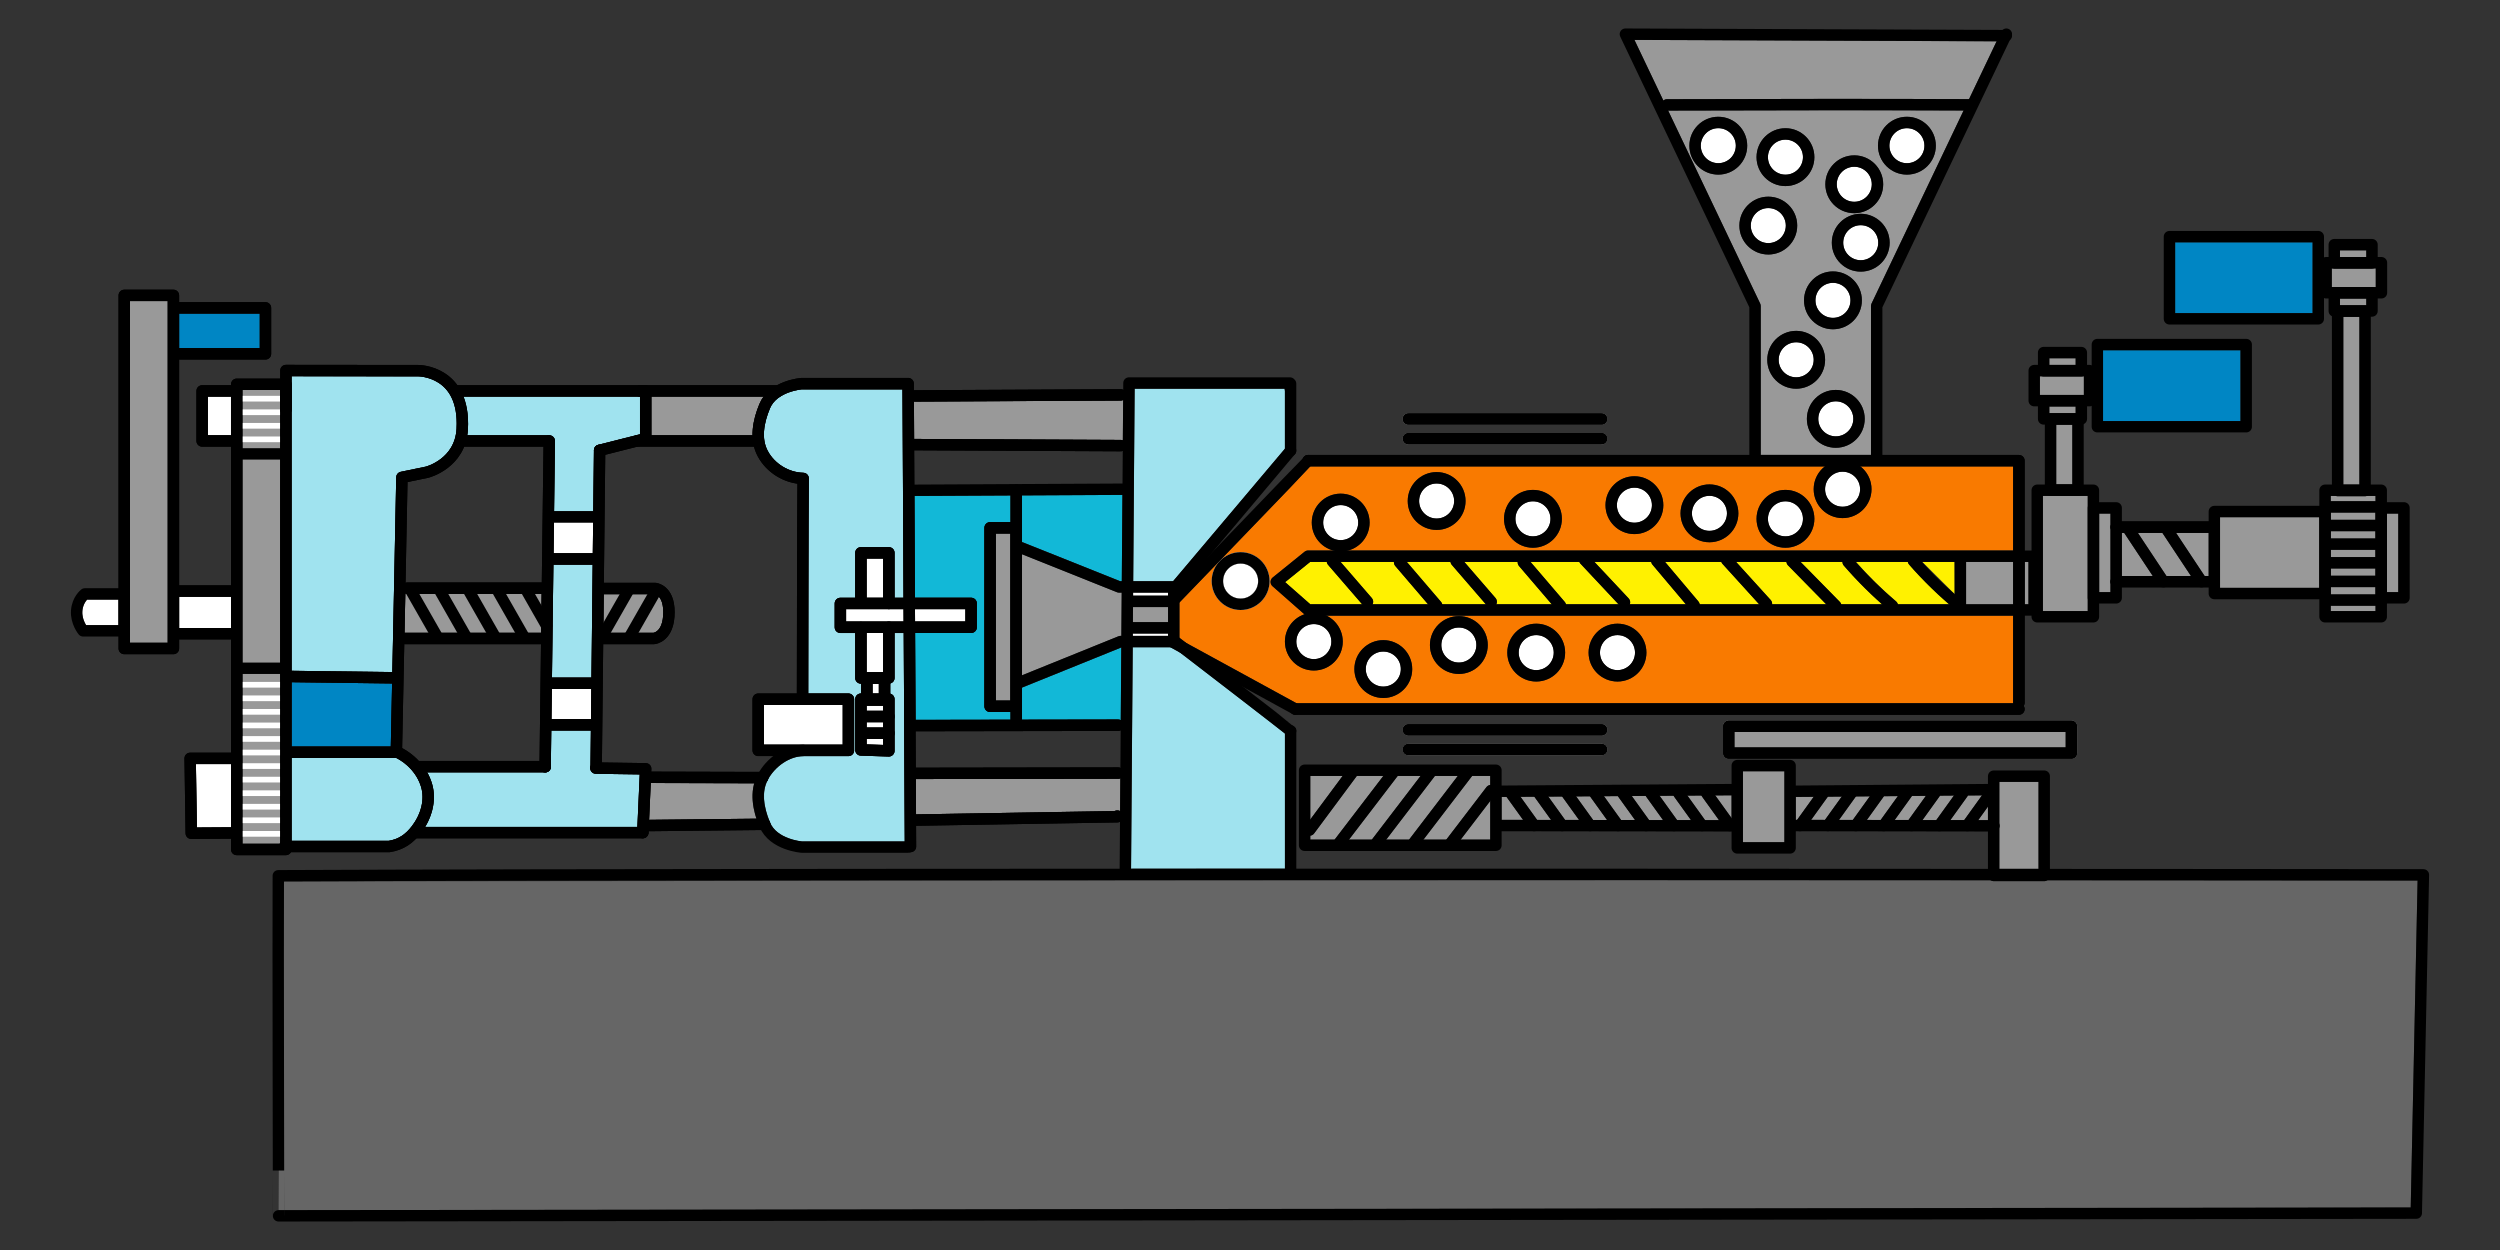 <?xml version="1.0" encoding="UTF-8"?><svg id="_レイヤー_1" xmlns="http://www.w3.org/2000/svg" viewBox="0 0 720 360"><rect x="0" y="0" width="720" height="360" fill="#333333" stroke="none"/><defs><style>.cls-1{stroke-linecap:round;stroke-linejoin:round;}.cls-1,.cls-2,.cls-3{fill:none;}.cls-1,.cls-3{stroke:#000;stroke-width:3.28px;}.cls-4{fill:#a0e3ef;}.cls-5{fill:#f97a00;}.cls-6{fill:#fff;}.cls-7{fill:#666;}.cls-2{stroke:#fff;stroke-width:1.64px;}.cls-2,.cls-3{stroke-miterlimit:10;}.cls-8{fill:#0086c4;}.cls-9{fill:#fff100;}.cls-10{fill:#999;}.cls-11{fill:#12b8d7;}</style></defs><path class="cls-6" d="M254.35,203.27h-4.7s-.04-.01-.07-.01v1.46h4.77v-1.45Z"/><rect class="cls-6" x="251.29" y="196.98" width="1.81" height="2.74"/><rect class="cls-6" x="249.58" y="182.3" width="4.77" height="11.31"/><polygon class="cls-6" points="249.58 214.39 254.35 214.54 254.35 212.8 249.58 212.8 249.58 214.39"/><rect class="cls-6" x="249.58" y="208" width="4.77" height="1.52"/><path class="cls-4" d="M134.77,123.71c-.03.58-.17,1.1-.25,1.64h23.31c.06,0,.12.03.18.04.07,0,.13-.04.21-.04.91.01,1.63.76,1.62,1.66l-.26,20.19h11.28l.19-17.53s.02-.08.02-.12c0-.09.03-.17.05-.26.03-.15.08-.29.15-.42,0-.01.02-.02.02-.04.2-.36.52-.61.95-.71.02,0,.03-.02.04-.02l12.03-3.04v-10.84h-50.91c1.06,2.68,1.57,5.81,1.36,9.49Z"/><path class="cls-10" d="M191.02,176.32c0-4.75-2.29-5.17-2.55-5.2h-14.55s-.02,0-.04,0l-.12,11.12h14.58c-.05,0,2.68-.43,2.67-5.91Z"/><path class="cls-10" d="M218.71,116.33c.33-.78.74-1.48,1.21-2.11h-32.32v11.13h29.14c-.04-2.72.6-5.73,1.97-9.02Z"/><rect class="cls-6" x="249.58" y="160.85" width="4.77" height="11.3"/><rect class="cls-8" x="51.59" y="90.3" width="23.23" height="9.96"/><rect class="cls-10" x="37.42" y="86.71" width="10.88" height="98.41"/><polygon class="cls-4" points="170.69 162.63 159.38 162.63 158.97 195.13 170.34 195.13 170.69 162.63"/><polygon class="cls-6" points="243.67 179.01 260.25 179.01 260.23 175.43 243.67 175.43 243.67 179.01"/><rect class="cls-10" x="583.1" y="161.83" width="1.1" height="12.2"/><path class="cls-6" d="M23.71,176.02c-.12,1.77.59,3.24,1.06,4.01h9.36v-7.34h-9.07c-.46.51-1.24,1.61-1.36,3.33Z"/><path class="cls-10" d="M69.81,243h10.77c.03-.06.07-.11.11-.16V112.31h-10.88v130.69Z"/><path class="cls-6" d="M59.85,125.35h6.51c.06,0,.11.03.16.03v-11.16h-6.68v11.13Z"/><polygon class="cls-10" points="601.27 172.18 601.27 146.27 601.27 142.83 588.37 142.83 588.37 175.98 601.27 175.98 601.27 172.18"/><rect class="cls-6" x="51.59" y="171.86" width="14.94" height="9.01"/><polygon class="cls-6" points="56.7 238.33 66.53 238.26 66.53 220.06 56.43 220.06 56.7 238.33"/><path class="cls-4" d="M257.63,182.3v12.95c0,.77-.53,1.38-1.24,1.56v2.99c.71.18,1.24.8,1.24,1.56v14.88c0,.44-.18.87-.5,1.18-.31.3-.72.46-1.14.46h-.05l-8.05-.25c-.89-.03-1.59-.76-1.59-1.64v-14.62c0-.91.73-1.64,1.64-1.64h.07v-2.82h-.07c-.91,0-1.64-.73-1.64-1.64v-12.95h-4.27c-.91,0-1.64-.73-1.64-1.64v-6.86c0-.91.73-1.64,1.64-1.64h4.27v-12.94c0-.91.73-1.64,1.64-1.64h8.05c.91,0,1.64.73,1.64,1.64v12.94h2.58l-.3-60.02h-29.02s-7.12.6-9.15,5.46c-2.09,5.02-2.3,9.14-.64,12.26,1.96,3.68,6.07,6.21,10.23,6.29.9.02,1.62.76,1.61,1.66-.11,8.84-.14,36.32-.16,52.74v9.17s11.57,0,11.57,0c.91,0,1.64.73,1.64,1.64v14.75c0,.91-.73,1.64-1.64,1.64h-13.01c-3.88.08-8.01,2.82-10.14,6.68-.04.13-.1.25-.17.37-1.53,3.06-1.31,7.04.66,11.88.03.07.05.14.08.21,2.04,4.83,9.18,5.43,9.25,5.44h29.55s-.3-60.02-.3-60.02h-2.63Z"/><path class="cls-10" d="M517.31,229.52h-.01s-.07-.02-.11-.02v6.62h.38s4.77-6.64,4.77-6.64l-5.03.04Z"/><rect class="cls-6" x="220" y="203" width="22.71" height="11.46"/><path class="cls-10" d="M587.1,225.19h-11.29v12.21c.04.14.09.28.09.44,0,.15-.05.29-.09.43v11.95c3.83,0,7.59,0,11.29,0v-25.04Z"/><path class="cls-10" d="M542.54,229.31s-.02.07-.05.11l-4.84,6.73h3.98s4.95-6.87,4.95-6.87l-4.04.03Z"/><polygon class="cls-10" points="526.41 229.45 521.61 236.12 525.59 236.13 530.42 229.41 526.41 229.45"/><path class="cls-10" d="M550.6,229.24c-.03.06-.04.12-.08.17l-4.85,6.74h3.98s5-6.95,5-6.95l-4.05.03Z"/><path class="cls-10" d="M558.71,229.1c-.03.06-.04.12-.08.17l-5.02,6.97h3.98l5.17-7.18-4.05.03Z"/><path class="cls-10" d="M534.48,229.38s0,.03-.02.04l-4.83,6.72h3.98s4.89-6.79,4.89-6.79l-4.02.03Z"/><polygon class="cls-6" points="158.82 207.11 170.21 207.11 170.3 198.42 158.93 198.42 158.82 207.11"/><path class="cls-10" d="M155.99,171.04h-38.68c-.2,0-.39-.05-.57-.11-.07,3.69-.15,7.49-.23,11.31h39.33l.14-11.2Z"/><path class="cls-10" d="M217.22,225.59l-29.8-.08-.48,10.61,30.91-.33c-1.25-3.82-1.45-7.23-.63-10.19Z"/><polygon class="cls-6" points="170.82 150.49 159.53 150.49 159.42 159.34 170.72 159.34 170.82 150.49"/><path class="cls-4" d="M169.97,221.18c0-.15.05-.29.09-.43l.11-10.35h-11.4l-.13,10.17c.01.08.04.14.04.22,0,.48-.21.9-.53,1.2-.13.13-.29.23-.45.31,0,0-.01,0-.02.01-.21.1-.44.16-.69.16h-.02c-.06,0-.1-.03-.16-.03h-33.8c.58,1.02,1.06,2.1,1.39,3.21,1.19,3.96.45,8.51-1.96,12.5h61.11l.68-15.12-12.65-.18c-.91-.01-1.63-.76-1.62-1.66Z"/><path class="cls-4" d="M114.11,137.46c.01-.77.56-1.42,1.31-1.58l7.29-1.51c.26-.07,8.29-2.27,8.78-10.85.29-5.14-.81-9.07-3.26-11.68-3.18-3.38-7.68-3.44-7.73-3.44l-36.52-.04v84.82l29.02.37c.53-26.01,1.11-56.09,1.11-56.09Z"/><path class="cls-4" d="M114,218.26s-.08.02-.12.02h-29.9v23.88h28.06c2.6-.42,4.66-1.71,6.62-4.27,2.69-3.53,3.67-7.75,2.6-11.3-1.05-3.51-3.75-6.55-7.26-8.34Z"/><path class="cls-8" d="M112.93,196.84l-28.95-.37v18.53h28.57c.12-5.29.25-11.54.38-18.16Z"/><path class="cls-10" d="M684.16,142.83h-2.57c-.14.04-.28.09-.44.09h-7.92c-.16,0-.3-.05-.44-.09h-1.54v1.51h12.9v-1.51Z"/><path class="cls-10" d="M474,229.23l-4.04.03,4.97,6.91h4.01s-4.86-6.75-4.86-6.75c-.04-.06-.05-.13-.09-.19Z"/><rect class="cls-10" x="673.91" y="72.1" width="7.58" height="1.92"/><path class="cls-10" d="M482.02,229.17l-4.05.03,5.02,6.98h4.01s-4.87-6.76-4.87-6.76c-.05-.08-.07-.16-.11-.25Z"/><path class="cls-10" d="M465.97,229.28l-4.02.03,4.93,6.85h4.01s-4.85-6.74-4.85-6.74c-.03-.04-.03-.09-.06-.13Z"/><path class="cls-10" d="M490.05,229.11l-4.07.03,5.07,7.05h4.01s-4.87-6.77-4.87-6.77c-.07-.09-.09-.2-.14-.3Z"/><rect class="cls-8" x="626.44" y="69.79" width="39.59" height="20.39"/><polygon class="cls-10" points="498.69 235.6 498.69 229.05 494 229.08 498.69 235.6"/><rect class="cls-10" x="687.44" y="147.91" width="3.26" height="22.62"/><rect class="cls-10" x="501.97" y="222.13" width="11.94" height="20.43"/><path class="cls-10" d="M457.94,229.34l-4.01.03,4.88,6.78h4.01s-4.85-6.73-4.85-6.73c-.02-.02-.02-.05-.03-.08Z"/><polygon class="cls-10" points="402.53 223.48 388.51 241.8 395.1 241.8 409.12 223.48 402.53 223.48"/><path class="cls-10" d="M390.76,223.48l-12.3,16.56c-.27.37-.68.55-1.1.61v1.15h7.02l14.02-18.33h-7.64Z"/><polygon class="cls-10" points="377.36 223.48 377.36 236.01 386.67 223.48 377.36 223.48"/><polygon class="cls-10" points="413.25 223.48 399.23 241.8 405.82 241.8 419.84 223.48 413.25 223.48"/><polygon class="cls-10" points="432.47 229.52 432.47 236.12 438.64 236.13 433.88 229.51 432.47 229.52"/><polygon class="cls-10" points="429.18 241.8 429.18 230.68 420.68 241.8 429.18 241.8"/><path class="cls-10" d="M449.91,229.4l-3.99.03,4.83,6.71h4.01s-4.84-6.72-4.84-6.72c0,0,0-.01,0-.02Z"/><polygon class="cls-10" points="437.91 229.48 442.69 236.13 446.7 236.14 441.89 229.45 437.91 229.48"/><path class="cls-10" d="M409.95,241.8h6.59l11.56-15.11c.27-.36.67-.57,1.08-.63v-2.59h-5.21l-14.02,18.33Z"/><path class="cls-10" d="M683.14,82.67h1.08v-5.37h-.83c-.09.01-.16.05-.25.05h-10.87c-.09,0-.17-.04-.25-.05h-.46v5.37h11.59Z"/><path class="cls-10" d="M611.78,153.5s-.01-.04-.02-.06h-.66v12.44h8.89l-8.21-12.38Z"/><path class="cls-10" d="M630.99,165.88l-8.21-12.38s-.01-.04-.02-.06h-7.07l8.25,12.44h7.06Z"/><rect class="cls-10" x="604.55" y="147.91" width="3.26" height="22.62"/><polygon class="cls-10" points="636.09 165.88 636.09 153.44 626.68 153.44 634.93 165.88 636.09 165.88"/><rect class="cls-8" x="605.67" y="100.87" width="39.59" height="20.39"/><path class="cls-10" d="M600.15,113.75v-5.37h-.46c-.09.01-.16.05-.25.05h-10.87c-.09,0-.17-.04-.25-.05h-.83v5.37h12.67Z"/><rect class="cls-10" x="590.21" y="117.04" width="7.58" height="1.97"/><rect class="cls-10" x="639.37" y="148.96" width="28.6" height="20.33"/><rect class="cls-10" x="590.21" y="103.18" width="7.58" height="1.92"/><rect class="cls-10" x="671.25" y="163.73" width="12.9" height="2.08"/><rect class="cls-10" x="671.25" y="147.62" width="12.9" height="2.08"/><rect class="cls-10" x="674.88" y="91.24" width="4.63" height="48.31"/><path class="cls-10" d="M566.72,229.1c-.05.1-.07.21-.14.31l-4.87,6.76h3.98s5.12-7.11,5.12-7.11l-4.09.03Z"/><rect class="cls-10" x="671.25" y="174.46" width="12.9" height="1.52"/><rect class="cls-10" x="673.91" y="85.96" width="7.58" height="1.97"/><polygon class="cls-10" points="684.16 169.09 671.25 169.09 671.25 170.94 671.25 171.18 684.16 171.18 684.16 169.09"/><rect class="cls-10" x="592.2" y="122.31" width="4.64" height="17.17"/><rect class="cls-10" x="671.25" y="152.99" width="12.9" height="2.08"/><rect class="cls-10" x="671.25" y="158.36" width="12.9" height="2.08"/><path class="cls-9" d="M510.37,174.03h15.58l-11.01-11.21c-.27-.28-.4-.63-.44-.99h-14.51l9.96,10.97c.32.35.45.79.41,1.23Z"/><path class="cls-9" d="M450.98,174.03h15.15l-10.95-11.68c-.15-.16-.25-.34-.32-.52h-14.07l9.87,11.53c.17.2.27.43.33.67Z"/><path class="cls-6" d="M391.16,150.51c0-2.78-2.26-5.04-5.04-5.04s-5.04,2.26-5.04,5.04,2.26,5.04,5.04,5.04,5.04-2.26,5.04-5.04Z"/><path class="cls-9" d="M415.36,174.03h12.56l-9.81-11.35c-.21-.25-.31-.55-.35-.85h-12.59l9.87,11.53c.17.2.27.43.33.67Z"/><path class="cls-9" d="M489.5,174.03h17.13l-10.55-11.62c-.16-.17-.27-.37-.34-.58h-16.21l9.63,11.42c.19.23.29.5.34.78Z"/><path class="cls-6" d="M441.49,154.47c2.78,0,5.04-2.26,5.04-5.04s-2.26-5.04-5.04-5.04-5.04,2.26-5.04,5.04,2.26,5.04,5.04,5.04Z"/><path class="cls-9" d="M546.58,174.03h14.85c-4.13-3.55-8.06-7.35-11.62-11.45-.19-.22-.29-.48-.34-.75h-14.95c3.58,4.05,7.45,7.9,11.57,11.39.26.22.4.51.49.81Z"/><path class="cls-9" d="M530.26,174.03h11.86c-3.93-3.47-7.69-7.18-11.11-11.15-.26-.3-.37-.68-.38-1.05h-12.06l11.31,11.52c.19.2.31.44.38.68Z"/><path class="cls-5" d="M339.68,183.68c.65.5,1.29.99,1.92,1.47l31.88,17.42h206.37c0-.07-.04-.12-.04-.19v-25.07h-197.8c2.77,1.35,4.7,4.17,4.7,7.46,0,4.59-3.74,8.33-8.33,8.33s-8.33-3.74-8.33-8.33c0-3.65,2.37-6.72,5.64-7.84-.01-.01-.03-.01-.04-.03l-9.18-8.07c-.36-.32-.57-.78-.56-1.27s.23-.94.61-1.24l9.18-7.42c.29-.24.66-.37,1.03-.37h7.31c-3.59-.93-6.26-4.16-6.26-8.04,0-4.59,3.74-8.33,8.33-8.33s8.33,3.74,8.33,8.33c0,3.87-2.67,7.11-6.26,8.04h191.63v-24.24h-44.1c1.98,1.52,3.28,3.89,3.28,6.58,0,4.59-3.74,8.33-8.33,8.33s-8.33-3.74-8.33-8.33c0-2.69,1.3-5.06,3.28-6.58h-148.19c-1.98,2.13-9.38,9.84-37.75,39.23v10.14ZM465.84,179.62c4.59,0,8.33,3.74,8.33,8.33s-3.74,8.33-8.33,8.33-8.33-3.74-8.33-8.33,3.74-8.33,8.33-8.33ZM442.43,179.62c4.59,0,8.33,3.74,8.33,8.33s-3.74,8.33-8.33,8.33-8.33-3.74-8.33-8.33,3.74-8.33,8.33-8.33ZM420.15,177.44c4.59,0,8.33,3.74,8.33,8.33s-3.74,8.33-8.33,8.33-8.33-3.74-8.33-8.33,3.74-8.33,8.33-8.33ZM398.39,184.36c4.59,0,8.33,3.74,8.33,8.33s-3.74,8.33-8.33,8.33-8.33-3.74-8.33-8.33,3.74-8.33,8.33-8.33ZM514.21,141.09c4.59,0,8.33,3.74,8.33,8.33s-3.74,8.33-8.33,8.33-8.33-3.74-8.33-8.33,3.74-8.33,8.33-8.33ZM492.32,139.51c4.59,0,8.33,3.74,8.33,8.33s-3.74,8.33-8.33,8.33-8.33-3.74-8.33-8.33,3.74-8.33,8.33-8.33ZM470.71,137.16c4.59,0,8.33,3.74,8.33,8.33s-3.74,8.33-8.33,8.33-8.33-3.74-8.33-8.33,3.74-8.33,8.33-8.33ZM441.49,141.09c4.59,0,8.33,3.74,8.33,8.33s-3.74,8.33-8.33,8.33-8.33-3.74-8.33-8.33,3.74-8.33,8.33-8.33ZM413.75,135.96c4.59,0,8.33,3.74,8.33,8.33s-3.74,8.33-8.33,8.33-8.33-3.74-8.33-8.33,3.74-8.33,8.33-8.33ZM357.3,159.02c4.59,0,8.33,3.74,8.33,8.33s-3.74,8.33-8.33,8.33-8.33-3.74-8.33-8.33,3.74-8.33,8.33-8.33Z"/><path class="cls-6" d="M373.34,184.78c0,2.78,2.26,5.04,5.04,5.04s5.04-2.26,5.04-5.04-2.26-5.04-5.04-5.04-5.04,2.26-5.04,5.04Z"/><path class="cls-9" d="M485.53,174.03l-9.63-11.42c-.19-.23-.29-.5-.34-.78h-16.37l9.86,10.52c.44.47.53,1.12.33,1.68h16.14Z"/><path class="cls-6" d="M357.3,172.39c2.78,0,5.04-2.26,5.04-5.04s-2.26-5.04-5.04-5.04-5.04,2.26-5.04,5.04,2.26,5.04,5.04,5.04Z"/><path class="cls-6" d="M413.75,149.33c2.78,0,5.04-2.26,5.04-5.04s-2.26-5.04-5.04-5.04-5.04,2.26-5.04,5.04,2.26,5.04,5.04,5.04Z"/><path class="cls-4" d="M370.06,129.2v-16.75c-.03-.16-.06-.33-.08-.51h-43.2s-.41,55.45-.41,55.45h11.48c10.87-12.87,29.5-34.93,32.21-38.19Z"/><path class="cls-9" d="M382.48,162.68c-.21-.25-.31-.55-.35-.85h-4.8l-7.21,5.83,7.25,6.37h14.93l-9.81-11.35Z"/><path class="cls-9" d="M446.9,174.03l-9.43-11.02c-.29-.34-.41-.76-.39-1.18h-15.37l9,10.41c.44.51.51,1.22.23,1.79h15.96Z"/><path class="cls-9" d="M411.27,174.03l-9.43-11.02c-.29-.34-.42-.76-.39-1.18h-15.37l9,10.41c.44.51.51,1.21.23,1.79h15.95Z"/><rect class="cls-10" x="286.79" y="153.65" width="4.26" height="48.12"/><path class="cls-10" d="M322.66,224.15c-.19.08-.39.12-.61.12l-58.28.09.05,10.17c13.73-.25,29.06-.5,43.59-.73l14.36-.23.02,1.44h0s.78.02.78.02l.08-10.88Z"/><path class="cls-11" d="M291.05,205.06h-5.9c-.91,0-1.64-.73-1.64-1.64v-51.41c0-.91.73-1.64,1.64-1.64h5.9v-7.67l-27.46.14h0c-.08,0-.16-.04-.24-.05l.15,29.36h16.19c.91,0,1.64.73,1.64,1.64v6.86c0,.91-.73,1.64-1.64,1.64h-16.14l.13,25.03,27.38-.04v-2.22Z"/><polygon class="cls-10" points="572.53 232.3 569.73 236.19 572.53 236.19 572.53 232.3"/><path class="cls-7" d="M588.74,253.78h-14.57c-.32,0-.59-.11-.84-.27-146.33-.08-492.63.35-492.63.35l-.46,94.67s586.05-.57,614.05-.77l1.98-94.15c-8.63,0-49.3-.05-106.69-.08-.25.15-.52.26-.83.26Z"/><polygon class="cls-6" points="278.05 175.43 263.52 175.43 263.53 179.01 278.05 179.01 278.05 175.43"/><path class="cls-10" d="M323.38,126.83l.09-11.64c-.22.11-.45.18-.71.18l-59.24.3h0c-.11,0-.2-.04-.3-.06l.05,10.8,59.49.29c.22,0,.43.05.62.13Z"/><path class="cls-4" d="M370.06,211.25c-3.07-2.43-18.45-14.27-30.25-23.34l-2.73-1.49h-10.85s-.48,63.77-.48,63.77c14.72,0,29.53,0,44.31-.01v-38.92Z"/><rect class="cls-6" x="326.25" y="182.46" width="10.15" height=".68"/><polygon class="cls-10" points="336.4 174.84 326.31 174.84 326.28 179.17 336.4 179.17 336.4 174.84"/><rect class="cls-6" x="326.34" y="170.68" width="10.06" height=".87"/><path class="cls-11" d="M323.27,142.53l-28.93.15v13.48c.1.02.2.02.3.06l27.95,11.17h.49l.19-24.86Z"/><path class="cls-11" d="M294.34,203.42v3.86l27.7-.04h0c.27,0,.52.08.74.2l.16-20.97-28.6,11.57v5.39Z"/><path class="cls-10" d="M323.06,170.68h-.78c-.21,0-.42-.04-.61-.12l-27.33-10.93v34.86l27.78-11.24c.2-.08.4-.12.62-.12h.23l.09-12.45Z"/><rect class="cls-10" x="499.52" y="210.8" width="95.39" height="4.45"/><path class="cls-6" d="M514.21,50.3c2.78,0,5.04-2.26,5.04-5.04s-2.26-5.04-5.04-5.04-5.04,2.26-5.04,5.04,2.26,5.04,5.04,5.04Z"/><path class="cls-6" d="M514.31,64.97c0-2.78-2.26-5.04-5.04-5.04s-5.04,2.26-5.04,5.04,2.26,5.04,5.04,5.04,5.04-2.26,5.04-5.04Z"/><path class="cls-6" d="M494.87,36.91c-2.78,0-5.04,2.26-5.04,5.04s2.26,5.04,5.04,5.04,5.04-2.26,5.04-5.04-2.26-5.04-5.04-5.04Z"/><path class="cls-10" d="M507.09,88.13v42.9h31.75v-42.9c0-.25.05-.49.16-.71l26.51-55.59c-28.59-.12-50.48-.06-77.99,0l-7.1.02,26.5,55.57c.11.22.16.46.16.71ZM508.97,103.62c0-4.59,3.74-8.33,8.33-8.33s8.33,3.74,8.33,8.33-3.74,8.33-8.33,8.33-8.33-3.74-8.33-8.33ZM519.56,86.5c0-4.59,3.74-8.33,8.33-8.33s8.33,3.74,8.33,8.33-3.74,8.33-8.33,8.33-8.33-3.74-8.33-8.33ZM528.71,128.96c-4.59,0-8.33-3.74-8.33-8.33s3.74-8.33,8.33-8.33,8.33,3.74,8.33,8.33-3.74,8.33-8.33,8.33ZM535.89,78.23c-4.59,0-8.33-3.74-8.33-8.33s3.74-8.33,8.33-8.33,8.33,3.74,8.33,8.33-3.74,8.33-8.33,8.33ZM549.19,33.63c4.59,0,8.33,3.74,8.33,8.33s-3.74,8.33-8.33,8.33-8.33-3.74-8.33-8.33,3.74-8.33,8.33-8.33ZM534.03,44.74c4.59,0,8.33,3.74,8.33,8.33s-3.74,8.33-8.33,8.33-8.33-3.74-8.33-8.33,3.74-8.33,8.33-8.33ZM514.21,36.93c4.59,0,8.33,3.74,8.33,8.33s-3.74,8.33-8.33,8.33-8.33-3.74-8.33-8.33,3.74-8.33,8.33-8.33ZM494.87,50.29c-4.59,0-8.33-3.74-8.33-8.33s3.74-8.33,8.33-8.33,8.33,3.74,8.33,8.33-3.74,8.33-8.33,8.33ZM500.94,64.97c0-4.59,3.74-8.33,8.33-8.33s8.33,3.74,8.33,8.33-3.74,8.33-8.33,8.33-8.33-3.74-8.33-8.33Z"/><path class="cls-6" d="M465.84,193c2.78,0,5.04-2.26,5.04-5.04s-2.26-5.04-5.04-5.04-5.04,2.26-5.04,5.04,2.26,5.04,5.04,5.04Z"/><path class="cls-6" d="M525.62,140.89c0,2.78,2.26,5.04,5.04,5.04s5.04-2.26,5.04-5.04-2.26-5.04-5.04-5.04-5.04,2.26-5.04,5.04Z"/><path class="cls-6" d="M535.89,64.86c-2.78,0-5.04,2.26-5.04,5.04s2.26,5.04,5.04,5.04,5.04-2.26,5.04-5.04-2.26-5.04-5.04-5.04Z"/><path class="cls-6" d="M532.94,86.5c0-2.78-2.26-5.04-5.04-5.04s-5.04,2.26-5.04,5.04,2.26,5.04,5.04,5.04,5.04-2.26,5.04-5.04Z"/><path class="cls-6" d="M534.03,58.11c2.78,0,5.04-2.26,5.04-5.04s-2.26-5.04-5.04-5.04-5.04,2.26-5.04,5.04,2.26,5.04,5.04,5.04Z"/><path class="cls-10" d="M567.08,28.55l7.94-16.65-104.3-.4,8.33,17.47c.28-.24.63-.4,1.03-.4l7.43-.02c28.03-.07,50.18-.12,79.56,0Z"/><path class="cls-6" d="M517.3,98.58c-2.78,0-5.04,2.26-5.04,5.04s2.26,5.04,5.04,5.04,5.04-2.26,5.04-5.04-2.26-5.04-5.04-5.04Z"/><path class="cls-6" d="M442.43,193c2.78,0,5.04-2.26,5.04-5.04s-2.26-5.04-5.04-5.04-5.04,2.26-5.04,5.04,2.26,5.04,5.04,5.04Z"/><path class="cls-6" d="M549.19,47c2.78,0,5.04-2.26,5.04-5.04s-2.26-5.04-5.04-5.04-5.04,2.26-5.04,5.04,2.26,5.04,5.04,5.04Z"/><path class="cls-6" d="M528.71,115.58c-2.78,0-5.04,2.26-5.04,5.04s2.26,5.04,5.04,5.04,5.04-2.26,5.04-5.04-2.26-5.04-5.04-5.04Z"/><path class="cls-6" d="M398.39,197.73c2.78,0,5.04-2.26,5.04-5.04s-2.26-5.04-5.04-5.04-5.04,2.26-5.04,5.04,2.26,5.04,5.04,5.04Z"/><path class="cls-6" d="M492.32,152.88c2.78,0,5.04-2.26,5.04-5.04s-2.26-5.04-5.04-5.04-5.04,2.26-5.04,5.04,2.26,5.04,5.04,5.04Z"/><path class="cls-6" d="M470.71,150.54c2.78,0,5.04-2.26,5.04-5.04s-2.26-5.04-5.04-5.04-5.04,2.26-5.04,5.04,2.26,5.04,5.04,5.04Z"/><path class="cls-6" d="M514.21,154.47c2.78,0,5.04-2.26,5.04-5.04s-2.26-5.04-5.04-5.04-5.04,2.26-5.04,5.04,2.26,5.04,5.04,5.04Z"/><path class="cls-6" d="M420.15,190.81c2.78,0,5.04-2.26,5.04-5.04s-2.26-5.04-5.04-5.04-5.04,2.26-5.04,5.04,2.26,5.04,5.04,5.04Z"/><path class="cls-6" d="M405.62,122.31h55.63c.91,0,1.64-.73,1.64-1.64s-.73-1.64-1.64-1.64h-55.63c-.91,0-1.64.73-1.64,1.64s.73,1.64,1.64,1.64Z"/><path class="cls-6" d="M405.62,127.99h55.63c.91,0,1.64-.73,1.64-1.64s-.73-1.64-1.64-1.64h-55.63c-.91,0-1.64.73-1.64,1.64s.73,1.64,1.64,1.64Z"/><path class="cls-6" d="M461.26,208.55h-55.63c-.91,0-1.64.73-1.64,1.64s.73,1.64,1.64,1.64h55.63c.91,0,1.64-.73,1.64-1.64s-.73-1.64-1.64-1.64Z"/><path class="cls-6" d="M461.26,214.22h-55.63c-.91,0-1.64.73-1.64,1.64s.73,1.64,1.64,1.64h55.63c.91,0,1.64-.73,1.64-1.64s-.73-1.64-1.64-1.64Z"/><path class="cls-6" d="M497.88,207.51c-.91,0-1.64.73-1.64,1.64v7.74c0,.91.73,1.64,1.64,1.64h98.68c.91,0,1.64-.73,1.64-1.64v-7.74c0-.91-.73-1.64-1.64-1.64h-98.68ZM594.91,215.25h-95.39v-4.45h95.39v4.45Z"/><path class="cls-6" d="M357.3,175.68c4.59,0,8.33-3.74,8.33-8.33s-3.74-8.33-8.33-8.33-8.33,3.74-8.33,8.33,3.74,8.33,8.33,8.33ZM357.3,162.31c2.78,0,5.04,2.26,5.04,5.04s-2.26,5.04-5.04,5.04-5.04-2.26-5.04-5.04,2.26-5.04,5.04-5.04Z"/><polygon class="cls-9" points="562.95 171.11 553.62 161.83 562.91 161.83 562.95 171.11"/><rect class="cls-10" x="566.26" y="161.83" width="13.56" height="12.2"/><line class="cls-3" x1="67.75" y1="130.72" x2="81.99" y2="130.72"/><line class="cls-3" x1="67.75" y1="192.46" x2="81.99" y2="192.46"/><line class="cls-2" x1="69.58" y1="114.82" x2="81.15" y2="114.82"/><line class="cls-2" x1="69.58" y1="118.73" x2="81.15" y2="118.73"/><line class="cls-2" x1="69.58" y1="122.63" x2="81.15" y2="122.63"/><line class="cls-2" x1="69.58" y1="126.53" x2="81.15" y2="126.53"/><line class="cls-2" x1="69.58" y1="197.21" x2="81.15" y2="197.21"/><line class="cls-2" x1="69.58" y1="201.11" x2="81.15" y2="201.11"/><line class="cls-2" x1="69.58" y1="205.01" x2="81.15" y2="205.01"/><line class="cls-2" x1="69.58" y1="208.92" x2="81.15" y2="208.92"/><line class="cls-2" x1="69.58" y1="212.82" x2="81.15" y2="212.82"/><line class="cls-2" x1="69.58" y1="216.73" x2="81.15" y2="216.73"/><line class="cls-2" x1="69.58" y1="220.63" x2="81.15" y2="220.63"/><line class="cls-2" x1="69.58" y1="224.53" x2="81.15" y2="224.53"/><line class="cls-2" x1="69.58" y1="228.44" x2="81.15" y2="228.44"/><line class="cls-2" x1="69.58" y1="232.34" x2="81.15" y2="232.34"/><line class="cls-2" x1="69.58" y1="236.24" x2="81.15" y2="236.24"/><line class="cls-2" x1="69.58" y1="240.15" x2="81.15" y2="240.15"/><line class="cls-1" x1="118.27" y1="169.98" x2="125.92" y2="183.38"/><line class="cls-1" x1="126.6" y1="169.98" x2="134.24" y2="183.38"/><line class="cls-1" x1="134.92" y1="169.98" x2="142.57" y2="183.38"/><line class="cls-1" x1="143.24" y1="169.98" x2="150.89" y2="183.38"/><line class="cls-1" x1="173.36" y1="183.38" x2="181.01" y2="169.98"/><line class="cls-1" x1="181.35" y1="183.38" x2="189" y2="169.98"/><line class="cls-1" x1="151.57" y1="169.98" x2="157.41" y2="180.22"/><polyline class="cls-1" points="51.08 88.66 76.46 88.66 76.46 101.91 50.61 101.91"/><polyline class="cls-1" points="66.37 127 58.21 127 58.21 112.58 67.48 112.58"/><line class="cls-1" x1="131.49" y1="112.58" x2="185.96" y2="112.58"/><line class="cls-1" x1="157.82" y1="127" x2="133.15" y2="127"/><line class="cls-1" x1="184.31" y1="112.58" x2="224.19" y2="112.58"/><line class="cls-1" x1="217.7" y1="127" x2="183.56" y2="127"/><line class="cls-1" x1="50.61" y1="170.22" x2="67.75" y2="170.22"/><path class="cls-1" d="M81.99,243.8h30.05c3.54-.55,5.92-2.29,7.92-4.92,2.77-3.63,4.19-8.39,2.87-12.77-1.32-4.38-4.79-7.97-8.98-9.79.04.15.17.09.31.02.58-26.22,1.59-78.85,1.59-78.85l7.29-1.51s9.52-2.43,10.08-12.37c.96-16.9-12.62-16.86-12.62-16.86l-38.16-.04v11.28"/><path class="cls-1" d="M83,194.82c10.06.13,20.12.26,30.18.38"/><line class="cls-1" x1="83.34" y1="216.64" x2="113.88" y2="216.64"/><polyline class="cls-1" points="67.75 218.41 54.76 218.41 55.08 239.98 67.16 239.9"/><polyline class="cls-1" points="172.69 129.7 185.96 126.34 185.96 113.67"/><line class="cls-1" x1="158.19" y1="127" x2="157" y2="220.83"/><line class="cls-1" x1="172.69" y1="129.7" x2="171.7" y2="220.92"/><line class="cls-1" x1="158.33" y1="160.99" x2="172.3" y2="160.99"/><path class="cls-1" d="M173.92,169.48h14.7s4.04.26,4.04,6.84c0,7.22-4.32,7.56-4.32,7.56h-14.73"/><line class="cls-1" x1="120.76" y1="220.79" x2="157.05" y2="220.79"/><path class="cls-1" d="M171.62,221.21l14.34.2-.82,18.29s0-.13,0,.09"/><line class="cls-1" x1="186.66" y1="223.86" x2="219.65" y2="223.95"/><line class="cls-1" x1="186.38" y1="237.76" x2="220.23" y2="237.4"/><path class="cls-1" d="M262.22,243.8l-.67-133.32h-30.65s-8.22.6-10.66,6.48c-1.84,4.41-2.82,9.44-.58,13.66,2.24,4.22,6.87,7.07,11.65,7.17-.13,11.15-.16,51.82-.18,62.85"/><path class="cls-1" d="M261.55,243.96h-30.65s-8.22-.6-10.66-6.48c-1.84-4.41-2.82-9.44-.58-13.66,2.24-4.22,6.87-7.61,11.65-7.7"/><line class="cls-1" x1="322.75" y1="113.72" x2="263.51" y2="114.02"/><line class="cls-1" x1="262.64" y1="128.05" x2="322.75" y2="128.34"/><line class="cls-1" x1="263.59" y1="141.2" x2="323.83" y2="140.89"/><line class="cls-1" x1="292.69" y1="141.2" x2="292.69" y2="208.73"/><line class="cls-1" x1="263.37" y1="222.73" x2="322.04" y2="222.64"/><path class="cls-1" d="M263.65,236.19c18.4-.33,39.73-.67,58.14-.97v-.2"/><path class="cls-1" d="M324.09,251.33l1.05-141.02h46.37s.17,4.12.18.18v19.3"/><path class="cls-1" d="M338.04,169.7s33.54-39.69,33.66-39.91"/><path class="cls-1" d="M338.04,184.48s33.54,25.76,33.66,25.99"/><line class="cls-1" x1="432.08" y1="227.88" x2="500" y2="227.4"/><line class="cls-1" x1="431.5" y1="237.76" x2="500.18" y2="237.84"/><line class="cls-1" x1="517.3" y1="227.88" x2="574.08" y2="227.4"/><line class="cls-1" x1="516.72" y1="237.76" x2="574.26" y2="237.84"/><line class="cls-1" x1="491.52" y1="228.46" x2="498.21" y2="237.76"/><line class="cls-1" x1="483.47" y1="228.46" x2="490.16" y2="237.76"/><line class="cls-1" x1="525.1" y1="228.46" x2="518.41" y2="237.76"/><line class="cls-1" x1="533.13" y1="228.46" x2="526.44" y2="237.76"/><line class="cls-1" x1="541.16" y1="228.46" x2="534.47" y2="237.76"/><line class="cls-1" x1="549.19" y1="228.46" x2="542.5" y2="237.76"/><line class="cls-1" x1="557.21" y1="228.46" x2="550.52" y2="237.76"/><line class="cls-1" x1="565.24" y1="228.46" x2="558.55" y2="237.76"/><line class="cls-1" x1="573.27" y1="228.46" x2="566.58" y2="237.76"/><line class="cls-1" x1="475.42" y1="228.46" x2="482.11" y2="237.76"/><line class="cls-1" x1="467.36" y1="228.46" x2="474.05" y2="237.76"/><line class="cls-1" x1="459.31" y1="228.46" x2="466" y2="237.76"/><line class="cls-1" x1="451.25" y1="228.46" x2="457.95" y2="237.76"/><line class="cls-1" x1="443.2" y1="228.46" x2="449.89" y2="237.76"/><line class="cls-1" x1="435.15" y1="228.46" x2="441.84" y2="237.76"/><polyline class="cls-1" points="505.45 131.73 505.45 88.13 468.11 9.84 577.83 10.26"/><polyline class="cls-1" points="540.49 131.73 540.49 88.13 577.83 9.84"/><path class="cls-1" d="M480.09,30.21c31.99-.08,55.16-.15,87.15-.02"/><path class="cls-1" d="M419.35,161.6l10.12,11.71"/><path class="cls-1" d="M438.72,161.94c3.56,4.16,7.12,8.33,10.69,12.49"/><path class="cls-1" d="M456.38,161.23c3.83,4.08,7.65,8.16,11.48,12.24"/><path class="cls-1" d="M477.15,161.55c3.59,4.25,7.17,8.51,10.76,12.76"/><path class="cls-1" d="M497.3,161.3c3.81,4.2,7.63,8.4,11.44,12.6"/><path class="cls-1" d="M516.11,161.67l12.6,12.83"/><path class="cls-1" d="M532.25,161.81c3.92,4.55,8.19,8.79,12.77,12.67"/><path class="cls-1" d="M551.05,161.5c4.12,4.75,8.65,9.15,13.52,13.13"/><line class="cls-1" x1="564.57" y1="160.91" x2="564.57" y2="175.05"/><path class="cls-1" d="M80.23,350.16c0,.11-.17-82.24-.08-97.94,163.2-.73,617.79-.26,617.79-.26l-2.05,97.42-615.67.78"/><line class="cls-1" x1="50.61" y1="182.51" x2="67.75" y2="182.51"/><line class="cls-1" x1="117.31" y1="169.39" x2="157.41" y2="169.39"/><line class="cls-1" x1="116.49" y1="183.88" x2="156.59" y2="183.88"/><rect class="cls-1" x="35.78" y="85.07" width="14.17" height="101.7"/><rect class="cls-1" x="68.17" y="110.67" width="14.17" height="133.98"/><line class="cls-1" x1="119.97" y1="239.79" x2="185.09" y2="239.79"/><line class="cls-1" x1="158.33" y1="196.78" x2="170.39" y2="196.78"/><line class="cls-1" x1="158.33" y1="208.76" x2="170.39" y2="208.76"/><rect class="cls-1" x="218.36" y="201.36" width="25.99" height="14.75"/><rect class="cls-1" x="285.15" y="152.01" width="7.54" height="51.41"/><rect class="cls-1" x="242.03" y="173.79" width="37.66" height="6.86"/><polyline class="cls-1" points="255.99 180.66 255.99 195.25 247.94 195.25 247.94 180.73"/><polyline class="cls-1" points="247.94 173.54 247.94 159.21 255.99 159.21 255.99 173.79"/><polygon class="cls-1" points="255.99 216.24 255.99 201.36 247.94 201.36 247.94 215.98 255.99 216.24"/><line class="cls-1" x1="263.37" y1="208.97" x2="322.04" y2="208.87"/><rect class="cls-1" x="249.65" y="195.33" width="5.1" height="6.29"/><line class="cls-1" x1="338.04" y1="169.96" x2="338.04" y2="184.48"/><line class="cls-1" x1="405.62" y1="120.67" x2="461.26" y2="120.67"/><line class="cls-1" x1="405.62" y1="126.34" x2="461.26" y2="126.34"/><line class="cls-1" x1="405.62" y1="210.19" x2="461.26" y2="210.19"/><line class="cls-1" x1="405.62" y1="215.86" x2="461.26" y2="215.86"/><rect class="cls-1" x="500.33" y="220.49" width="15.22" height="23.71"/><line class="cls-1" x1="373.06" y1="204.22" x2="581.46" y2="204.22"/><polyline class="cls-1" points="376.74 132.67 581.46 132.67 581.46 202.38"/><rect class="cls-1" x="497.88" y="209.16" width="98.68" height="7.74"/><rect class="cls-1" x="574.17" y="223.54" width="14.57" height="28.59"/><circle class="cls-1" cx="386.12" cy="150.51" r="6.69"/><circle class="cls-1" cx="413.75" cy="144.29" r="6.69"/><circle class="cls-1" cx="420.15" cy="185.77" r="6.69"/><circle class="cls-1" cx="442.43" cy="187.95" r="6.69"/><circle class="cls-1" cx="465.84" cy="187.95" r="6.69"/><circle class="cls-1" cx="441.49" cy="149.42" r="6.69"/><circle class="cls-1" cx="470.71" cy="145.49" r="6.69"/><circle class="cls-1" cx="492.32" cy="147.84" r="6.69"/><circle class="cls-1" cx="514.21" cy="149.42" r="6.69"/><circle class="cls-1" cx="528.71" cy="120.63" r="6.69"/><circle class="cls-1" cx="517.3" cy="103.62" r="6.69"/><circle class="cls-1" cx="527.89" cy="86.5" r="6.69"/><circle class="cls-1" cx="535.89" cy="69.9" r="6.69"/><circle class="cls-1" cx="509.27" cy="64.97" r="6.69"/><circle class="cls-1" cx="534.03" cy="53.07" r="6.69"/><circle class="cls-1" cx="549.19" cy="41.96" r="6.69"/><circle class="cls-1" cx="514.21" cy="45.26" r="6.69"/><circle class="cls-1" cx="494.87" cy="41.96" r="6.69"/><line class="cls-1" x1="609.46" y1="151.8" x2="636.64" y2="151.8"/><line class="cls-1" x1="609.46" y1="167.52" x2="636.64" y2="167.52"/><rect class="cls-1" x="637.73" y="147.32" width="31.88" height="23.62"/><rect class="cls-1" x="669.61" y="141.19" width="16.19" height="36.44"/><rect class="cls-1" x="685.8" y="146.27" width="6.55" height="25.91"/><rect class="cls-1" x="586.72" y="141.19" width="16.19" height="36.44"/><rect class="cls-1" x="602.91" y="146.27" width="6.55" height="25.91"/><rect class="cls-1" x="673.23" y="89.59" width="7.92" height="51.68"/><rect class="cls-1" x="672.27" y="84.32" width="10.87" height="5.25"/><rect class="cls-1" x="672.27" y="70.46" width="10.87" height="5.25"/><rect class="cls-1" x="669.91" y="75.66" width="15.95" height="8.66"/><rect class="cls-1" x="624.8" y="68.15" width="42.87" height="23.67"/><rect class="cls-1" x="590.56" y="120.67" width="7.92" height="20.46" transform="translate(1189.03 261.8) rotate(-180)"/><rect class="cls-1" x="588.57" y="115.39" width="10.87" height="5.25" transform="translate(1188 236.04) rotate(-180)"/><rect class="cls-1" x="588.57" y="101.54" width="10.87" height="5.25" transform="translate(1188 208.33) rotate(-180)"/><rect class="cls-1" x="585.84" y="106.74" width="15.95" height="8.66" transform="translate(1187.64 222.13) rotate(-180)"/><rect class="cls-1" x="604.03" y="99.23" width="42.87" height="23.67" transform="translate(1250.94 222.13) rotate(-180)"/><line class="cls-1" x1="613.15" y1="152.59" x2="623.05" y2="167.52"/><line class="cls-1" x1="624.15" y1="152.59" x2="634.05" y2="167.52"/><line class="cls-1" x1="670.48" y1="145.98" x2="684.94" y2="145.98"/><line class="cls-1" x1="670.48" y1="151.35" x2="684.94" y2="151.35"/><line class="cls-1" x1="670.48" y1="156.71" x2="684.94" y2="156.71"/><line class="cls-1" x1="670.48" y1="162.08" x2="684.94" y2="162.08"/><line class="cls-1" x1="670.48" y1="167.45" x2="684.94" y2="167.45"/><line class="cls-1" x1="670.48" y1="172.82" x2="684.94" y2="172.82"/><line class="cls-1" x1="248.92" y1="206.35" x2="255.99" y2="206.35"/><line class="cls-1" x1="248.92" y1="211.16" x2="255.99" y2="211.16"/><polyline class="cls-1" points="51.08 88.66 76.46 88.66 76.46 101.91 50.61 101.91"/><polyline class="cls-1" points="66.37 127 58.21 127 58.21 112.58 67.48 112.58"/><line class="cls-1" x1="131.49" y1="112.58" x2="185.96" y2="112.58"/><line class="cls-1" x1="157.82" y1="127" x2="133.15" y2="127"/><line class="cls-1" x1="184.31" y1="112.58" x2="224.19" y2="112.58"/><line class="cls-1" x1="217.7" y1="127" x2="183.56" y2="127"/><line class="cls-1" x1="50.61" y1="170.22" x2="67.75" y2="170.22"/><path class="cls-1" d="M81.99,243.8h30.05c3.54-.55,5.92-2.29,7.92-4.92,2.77-3.63,4.19-8.39,2.87-12.77-1.32-4.38-4.79-7.97-8.98-9.79.04.15.17.09.31.02.58-26.22,1.59-78.85,1.59-78.85l7.29-1.51s9.52-2.43,10.08-12.37c.96-16.9-12.62-16.86-12.62-16.86l-38.16-.04v11.28"/><path class="cls-1" d="M83,194.82c10.06.13,20.12.26,30.18.38"/><line class="cls-1" x1="83.34" y1="216.64" x2="113.88" y2="216.64"/><polyline class="cls-1" points="67.75 218.41 54.76 218.41 55.08 239.98 67.16 239.9"/><path class="cls-1" d="M35.41,171.05h-10.98s-2.12,1.59-2.35,4.86,1.85,5.77,1.85,5.77h11.48"/><polyline class="cls-1" points="172.69 129.7 185.96 126.34 185.96 113.67"/><line class="cls-1" x1="158.19" y1="127" x2="157" y2="220.83"/><line class="cls-1" x1="172.69" y1="129.7" x2="171.7" y2="220.92"/><line class="cls-1" x1="158.33" y1="160.99" x2="172.3" y2="160.99"/><path class="cls-1" d="M173.92,169.48h14.7s4.04.26,4.04,6.84c0,7.22-4.32,7.56-4.32,7.56h-14.73"/><line class="cls-1" x1="120.76" y1="220.79" x2="157.05" y2="220.79"/><path class="cls-1" d="M171.62,221.21l14.34.2-.82,18.29s0-.13,0,.09"/><line class="cls-1" x1="186.66" y1="223.86" x2="219.65" y2="223.95"/><line class="cls-1" x1="186.38" y1="237.76" x2="220.23" y2="237.4"/><path class="cls-1" d="M262.22,243.8l-.67-133.32h-30.65s-8.22.6-10.66,6.48c-1.84,4.41-2.82,9.44-.58,13.66,2.24,4.22,6.87,7.07,11.65,7.17-.13,11.15-.16,51.82-.18,62.85"/><line class="cls-1" x1="322.75" y1="113.72" x2="263.51" y2="114.02"/><line class="cls-1" x1="262.64" y1="128.05" x2="322.75" y2="128.34"/><line class="cls-1" x1="292.69" y1="141.2" x2="292.69" y2="208.73"/><polyline class="cls-1" points="294.03 157.74 322.28 169.03 338.04 169.03"/><line class="cls-1" x1="324.79" y1="173.19" x2="337.86" y2="173.19"/><line class="cls-1" x1="324.79" y1="180.81" x2="337.86" y2="180.81"/><polyline class="cls-1" points="337.49 184.78 322.73 184.77 292.92 196.83"/><line class="cls-1" x1="263.37" y1="222.73" x2="322.04" y2="222.64"/><path class="cls-1" d="M263.65,236.19c18.4-.33,39.73-.67,58.14-.97v-.2"/><path class="cls-1" d="M337.86,173.06s38.77-40.17,38.88-40.4"/><line class="cls-1" x1="337.49" y1="184.78" x2="373.06" y2="204.22"/><line class="cls-1" x1="389.65" y1="222.21" x2="377.14" y2="239.06"/><line class="cls-1" x1="401.43" y1="222.21" x2="385.47" y2="243.07"/><path class="cls-1" d="M383.72,161.6c3.37,3.9,6.75,7.81,10.12,11.71"/><path class="cls-1" d="M403.09,161.94c3.56,4.16,7.12,8.33,10.69,12.49"/><line class="cls-1" x1="50.61" y1="182.51" x2="67.75" y2="182.51"/><line class="cls-1" x1="117.31" y1="169.39" x2="157.41" y2="169.39"/><line class="cls-1" x1="116.49" y1="183.88" x2="156.59" y2="183.88"/><rect class="cls-1" x="35.78" y="85.07" width="14.17" height="101.7"/><rect class="cls-1" x="68.17" y="110.67" width="14.17" height="133.98"/><line class="cls-1" x1="119.97" y1="239.79" x2="185.09" y2="239.79"/><line class="cls-1" x1="158.33" y1="196.78" x2="170.39" y2="196.78"/><line class="cls-1" x1="158.33" y1="208.76" x2="170.39" y2="208.76"/><rect class="cls-1" x="218.36" y="201.36" width="25.99" height="14.75"/><rect class="cls-1" x="285.15" y="152.01" width="7.54" height="51.41"/><rect class="cls-1" x="242.03" y="173.79" width="37.66" height="6.86"/><polyline class="cls-1" points="255.99 180.66 255.99 195.25 247.94 195.25 247.94 180.73"/><polyline class="cls-1" points="247.94 173.54 247.94 159.21 255.99 159.21 255.99 173.79"/><polygon class="cls-1" points="255.99 216.24 255.99 201.36 247.94 201.36 247.94 215.98 255.99 216.24"/><line class="cls-1" x1="263.37" y1="208.97" x2="322.04" y2="208.87"/><rect class="cls-1" x="249.65" y="195.33" width="5.1" height="6.29"/><line class="cls-1" x1="371.7" y1="210.47" x2="371.7" y2="251.33"/><line class="cls-1" x1="405.62" y1="120.67" x2="461.26" y2="120.67"/><line class="cls-1" x1="405.62" y1="126.34" x2="461.26" y2="126.34"/><line class="cls-1" x1="405.62" y1="210.19" x2="461.26" y2="210.19"/><line class="cls-1" x1="405.62" y1="215.86" x2="461.26" y2="215.86"/><rect class="cls-1" x="375.72" y="221.83" width="55.11" height="21.61"/><line class="cls-1" x1="412.15" y1="222.21" x2="396.2" y2="243.07"/><line class="cls-1" x1="422.87" y1="222.21" x2="406.92" y2="243.07"/><line class="cls-1" x1="429.4" y1="227.69" x2="417.64" y2="243.07"/><line class="cls-1" x1="373.06" y1="204.22" x2="581.46" y2="204.22"/><polyline class="cls-1" points="376.74 132.67 581.46 132.67 581.46 202.38"/><rect class="cls-1" x="497.88" y="209.16" width="98.68" height="7.74"/><polygon class="cls-1" points="376.74 175.67 585.84 175.67 585.84 160.19 376.74 160.19 367.57 167.6 376.74 175.67"/><circle class="cls-1" cx="357.3" cy="167.35" r="6.69"/><circle class="cls-1" cx="378.39" cy="184.78" r="6.69"/><circle class="cls-1" cx="398.39" cy="192.69" r="6.69"/><circle class="cls-1" cx="530.67" cy="140.89" r="6.69"/><line class="cls-1" x1="609.46" y1="151.8" x2="636.64" y2="151.8"/><line class="cls-1" x1="609.46" y1="167.52" x2="636.64" y2="167.52"/><line class="cls-1" x1="248.92" y1="206.35" x2="255.99" y2="206.35"/><line class="cls-1" x1="248.92" y1="211.16" x2="255.99" y2="211.16"/><line class="cls-1" x1="158.33" y1="148.85" x2="171.7" y2="148.85"/></svg>